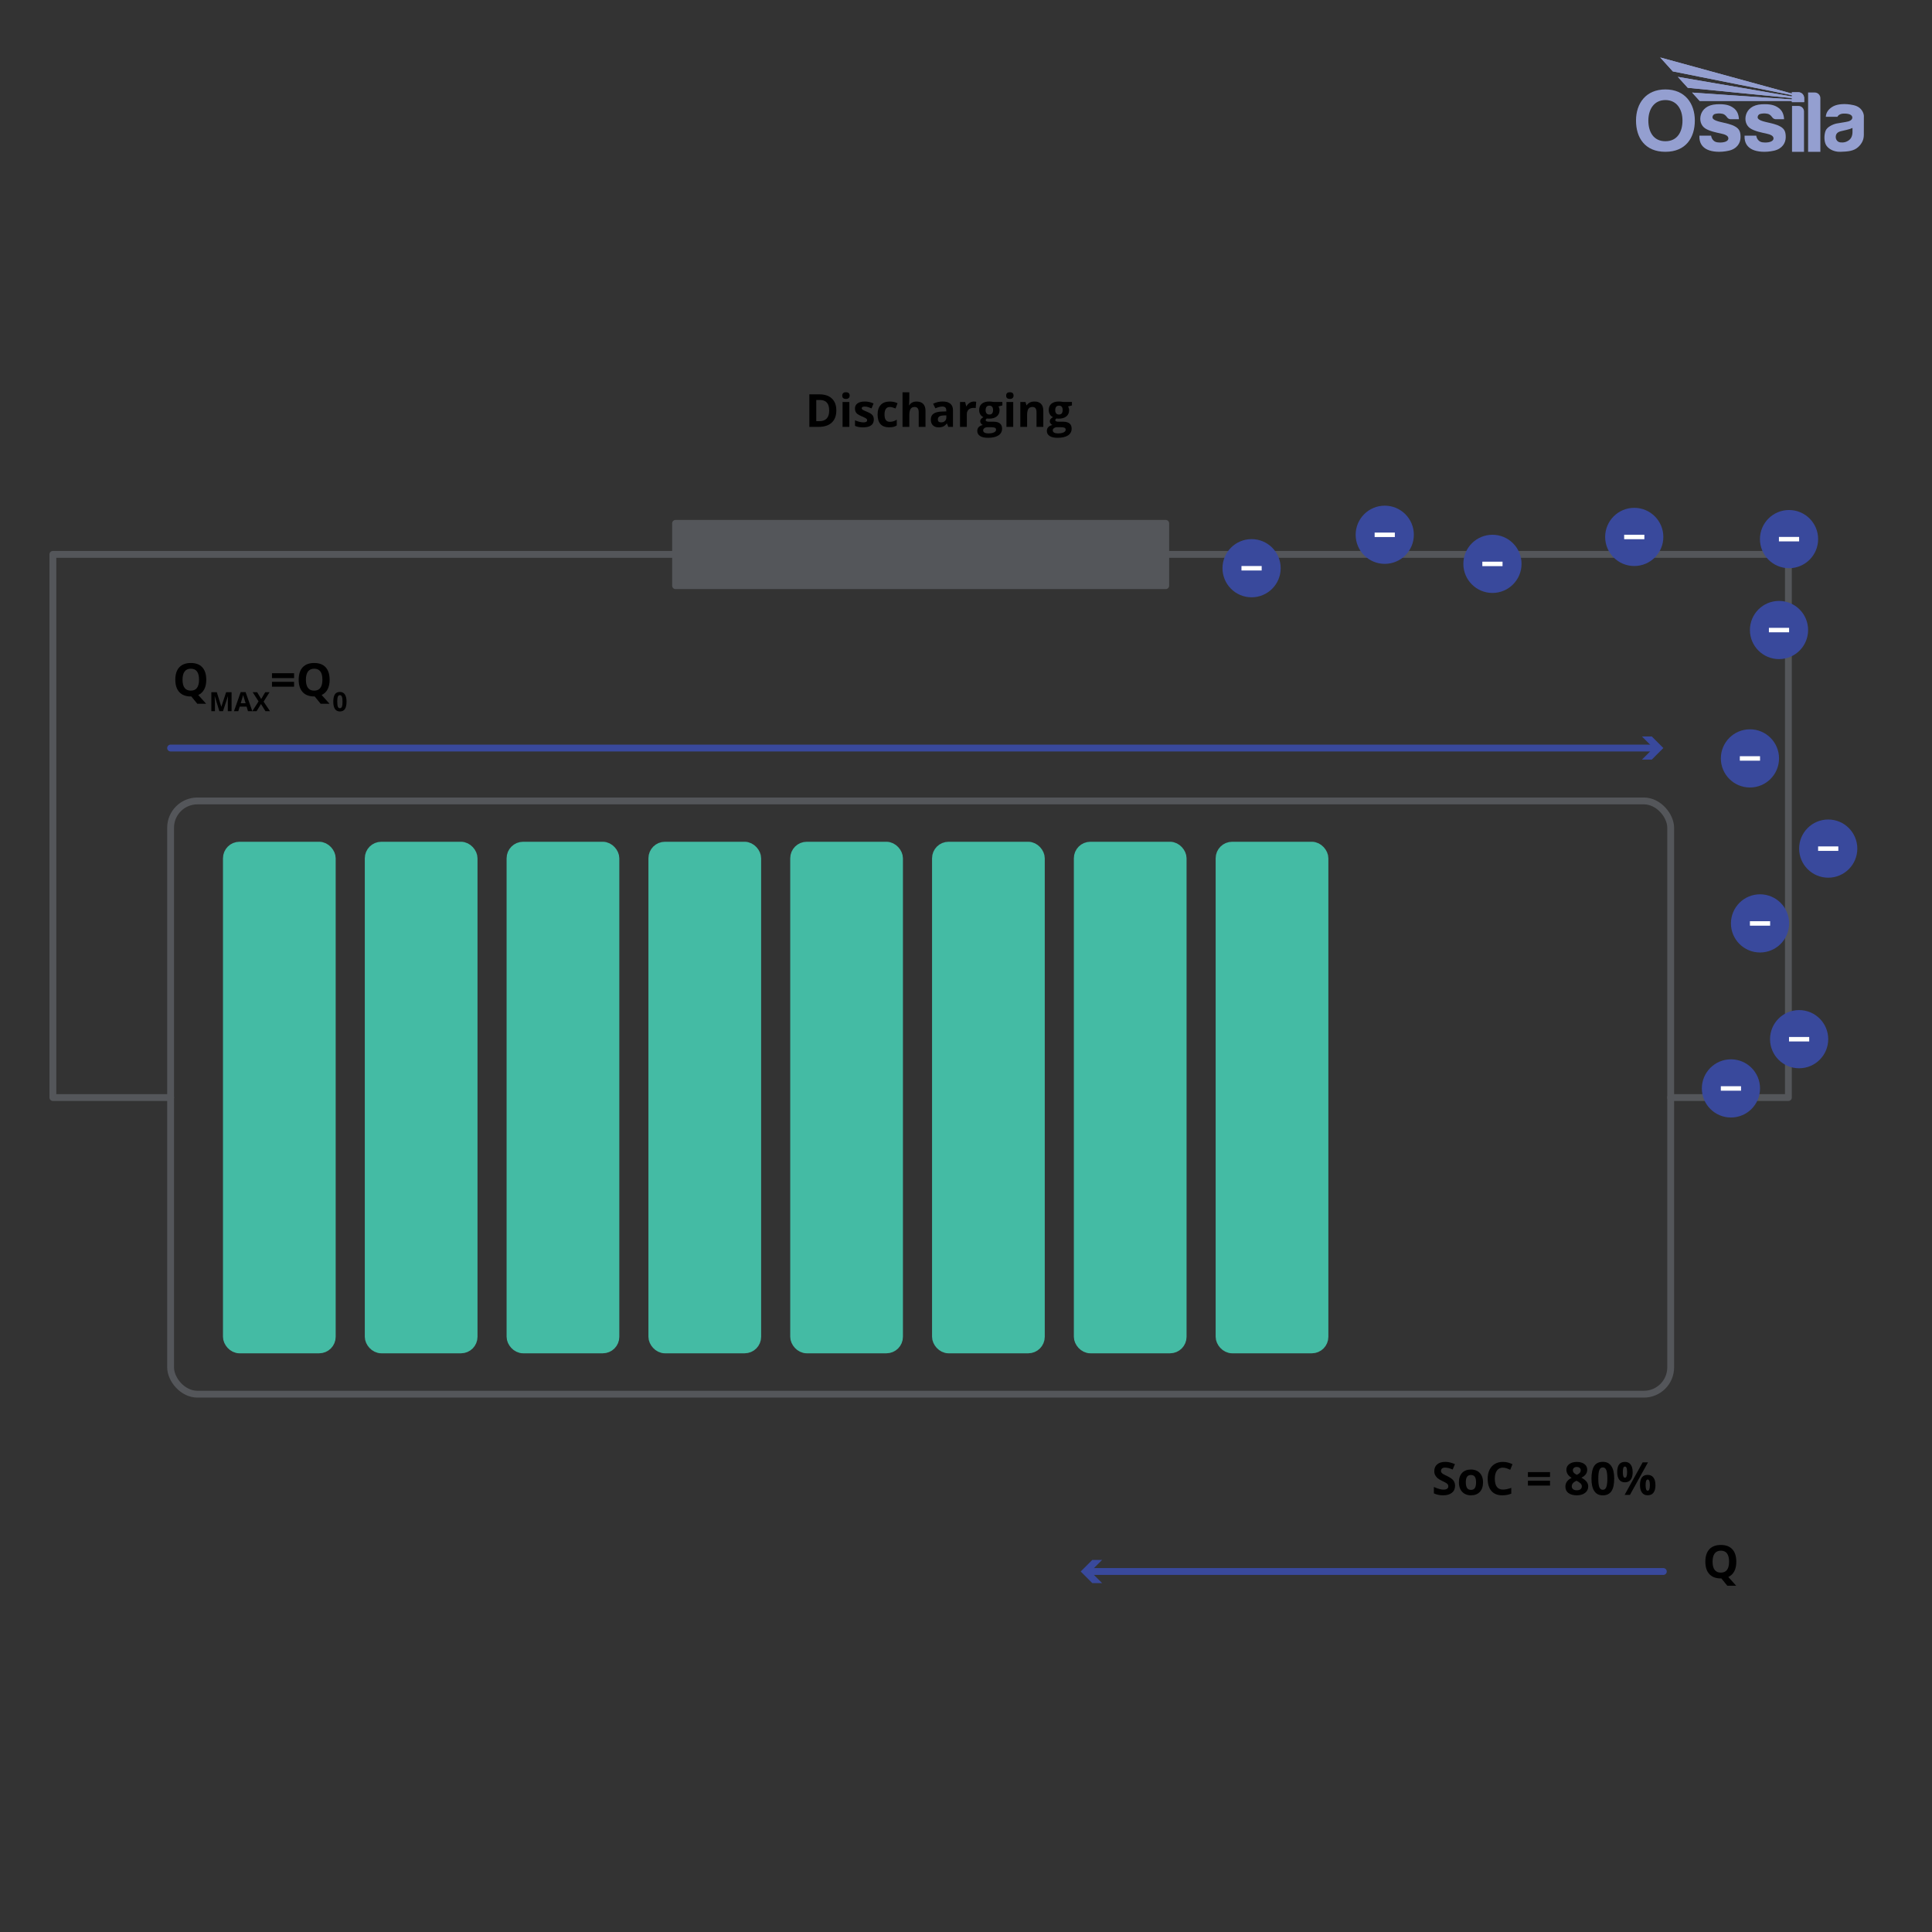 <svg viewBox="0 0 848 848" xmlns:xlink="http://www.w3.org/1999/xlink" height="848" width="848" xmlns="http://www.w3.org/2000/svg">
  <rect x="0" y="0" width="848" height="848" fill="#333333" stroke="none"/>
  <defs>
    <style>
      .cls-1 {
        fill: #54565a;
      }

      .cls-1, .cls-2 {
        stroke: #54565a;
      }

      .cls-1, .cls-2, .cls-3, .cls-4 {
        stroke-linecap: round;
        stroke-linejoin: round;
      }

      .cls-1, .cls-2, .cls-4 {
        stroke-width: 3px;
      }

      .cls-5 {
        fill: #fff;
      }

      .cls-2, .cls-6, .cls-4 {
        fill: none;
      }

      .cls-7 {
        fill: #39499c;
      }

      .cls-8 {
        clip-path: url(#clippath-1);
      }

      .cls-9 {
        fill: #949fd0;
      }

      .cls-3 {
        fill: #44bba4;
        stroke: #44bba4;
        stroke-width: 6px;
      }

      .cls-10 {
        clip-path: url(#clippath-3);
      }

      .cls-4 {
        stroke: #39499c;
      }

      .cls-11 {
        clip-path: url(#clippath-2);
      }

      .cls-12 {
        clip-path: url(#clippath);
      }
    </style>
    <clipPath id="clippath">
      <rect height="41.42" width="100" y="25.22" x="718.09" class="cls-6"></rect>
    </clipPath>
    <clipPath id="clippath-1">
      <rect height="41.42" width="100" y="25.22" x="718.09" class="cls-6"></rect>
    </clipPath>
    <clipPath id="clippath-2">
      <path d="M728.71,25.22l5.53,6.12,52.26,10.41v.6l-50.05-8.61,4.36,4.8,45.69,4.5v.59c-14.65-1.01-29.15-1.99-43.79-3l3.34,3.68c13.52,0,26.92,0,40.44,0v.51h5.38v-1.79c0-1.39-1.11-2.53-2.47-2.53h-2.91v.56l-57.79-15.84Z" class="cls-6"></path>
    </clipPath>
    <clipPath id="clippath-3">
      <rect height="41.42" width="100" y="25.22" x="718.09" class="cls-6"></rect>
    </clipPath>
  </defs>
  <g data-name="Layer 1" id="Layer_1">
    <g>
      <rect ry="11.76" rx="11.76" height="260.39" width="658.42" y="351.55" x="74.88" class="cls-2"></rect>
      <polyline points="74.88 481.74 23.21 481.74 23.21 243.33 265.17 243.33 536.12 243.33 784.97 243.33 784.97 481.74 733.3 481.74" class="cls-2"></polyline>
      <rect height="27.36" width="215.15" y="229.71" x="296.52" class="cls-1"></rect>
    </g>
    <g>
      <circle r="12.77" cy="477.73" cx="759.75" class="cls-7"></circle>
      <path d="M758.77,478.73h-3.46v-1.96h8.87v1.96h-5.41Z" class="cls-5"></path>
    </g>
    <g>
      <circle r="12.77" cy="456.12" cx="789.68" class="cls-7"></circle>
      <path d="M788.7,457.12h-3.46v-1.96h8.87v1.96h-5.41Z" class="cls-5"></path>
    </g>
    <g>
      <circle r="12.77" cy="332.88" cx="768.09" class="cls-7"></circle>
      <path d="M767.11,333.88h-3.46v-1.96h8.87v1.96h-5.41Z" class="cls-5"></path>
    </g>
    <g>
      <circle r="12.77" cy="372.47" cx="802.45" class="cls-7"></circle>
      <path d="M801.47,373.47h-3.46v-1.96h8.87v1.96h-5.41Z" class="cls-5"></path>
    </g>
    <g>
      <circle r="12.77" cy="405.3" cx="772.52" class="cls-7"></circle>
      <path d="M771.54,406.3h-3.46v-1.96h8.87v1.96h-5.41Z" class="cls-5"></path>
    </g>
    <g>
      <circle r="12.77" cy="236.63" cx="785.25" class="cls-7"></circle>
      <path d="M784.27,237.63h-3.46v-1.96h8.87v1.96h-5.41Z" class="cls-5"></path>
    </g>
    <g>
      <circle r="12.77" cy="249.4" cx="549.35" class="cls-7"></circle>
      <path d="M548.37,250.4h-3.46v-1.96h8.87v1.96h-5.41Z" class="cls-5"></path>
    </g>
    <g>
      <circle r="12.77" cy="234.72" cx="607.8" class="cls-7"></circle>
      <path d="M606.82,235.72h-3.46v-1.96h8.87v1.96h-5.41Z" class="cls-5"></path>
    </g>
    <g>
      <circle r="12.77" cy="247.49" cx="655.07" class="cls-7"></circle>
      <path d="M654.09,248.49h-3.46v-1.96h8.87v1.96h-5.41Z" class="cls-5"></path>
    </g>
    <g>
      <circle r="12.77" cy="235.67" cx="717.31" class="cls-7"></circle>
      <path d="M716.34,236.67h-3.46v-1.96h8.87v1.96h-5.41Z" class="cls-5"></path>
    </g>
    <g>
      <circle r="12.77" cy="276.53" cx="780.85" class="cls-7"></circle>
      <path d="M779.87,277.53h-3.46v-1.96h8.87v1.96h-5.41Z" class="cls-5"></path>
    </g>
  </g>
  <g data-name="Layer 2" id="Layer_2">
    <rect ry="4.25" rx="4.25" height="218.53" width="43.47" y="372.47" x="100.87" class="cls-3"></rect>
    <rect ry="4.25" rx="4.25" height="218.53" width="43.47" y="372.47" x="536.58" class="cls-3"></rect>
    <rect ry="4.25" rx="4.25" height="218.53" width="43.47" y="372.47" x="474.34" class="cls-3"></rect>
    <rect ry="4.25" rx="4.25" height="218.53" width="43.47" y="372.47" x="412.1" class="cls-3"></rect>
    <rect ry="4.25" rx="4.25" height="218.53" width="43.47" y="372.47" x="349.85" class="cls-3"></rect>
    <rect ry="4.25" rx="4.25" height="218.53" width="43.47" y="372.47" x="287.61" class="cls-3"></rect>
    <rect ry="4.25" rx="4.25" height="218.53" width="43.47" y="372.47" x="225.36" class="cls-3"></rect>
    <rect ry="4.25" rx="4.25" height="218.53" width="43.47" y="372.47" x="163.12" class="cls-3"></rect>
    <g>
      <line y2="328.33" x2="726.65" y1="328.33" x1="74.88" class="cls-4"></line>
      <polygon points="720.68 333.42 725.77 328.33 720.68 323.25 725 323.25 730.08 328.33 725 333.42 720.68 333.42" class="cls-7"></polygon>
    </g>
    <g>
      <line y2="689.77" x2="477.77" y1="689.77" x1="730.08" class="cls-4"></line>
      <polygon points="483.74 684.69 478.66 689.77 483.74 694.86 479.43 694.86 474.34 689.77 479.43 684.69 483.74 684.69" class="cls-7"></polygon>
    </g>
    <g data-name="blue watermark" id="blue_watermark">
      <g class="cls-12">
        <g class="cls-8">
          <path d="M813.09,58.19c0,.67-.19,2.26-1.42,3.25-1.23.98-2.6,1.23-3.94,1.05-1.33-.17-2.02-1.36-1.98-2.43.04-1.06.5-1.99,2.13-2.44,1.63-.44,3.51-.67,5.22-1.46v2.02ZM813.6,46.16c-3.99-.91-7.2-.39-8.8.43-1.61.81-3.27,2.3-3.42,4.67h5.11s.57-1.37,2.75-1.41c2.18-.04,3.52.47,3.75,1.44.23.97-.58,1.72-1.92,2.05-1.33.33-3.46.56-4.95.87-1.49.31-4.18,1.43-4.84,3.23-.66,1.8-.68,4.24.06,5.9.74,1.67,3.19,3.39,6.44,3.29,3.25-.1,5.86-.31,7.78-2.05,1.92-1.74,2.52-3.56,2.52-5.44s.02-7.6.02-8.24-.5-3.83-4.49-4.74" class="cls-9"></path>
          <path d="M734.24,31.34l52.26,10.41v.6l-50.05-8.61,4.36,4.8,45.69,4.5v.59c-14.65-1.01-29.14-1.99-43.79-3l3.35,3.68c13.52,0,26.92,0,40.44,0v.51h5.38v-1.79c0-1.39-1.11-2.53-2.47-2.53h-2.91v.56l-57.79-15.84,5.53,6.12Z" class="cls-9"></path>
        </g>
        <g class="cls-11">
          <rect height="19.6" width="63.17" y="25.22" x="728.71" class="cls-9"></rect>
        </g>
        <g class="cls-10">
          <path d="M796.53,40.6h-2.91v26.04h5.38v-23.57c0-1.36-1.11-2.47-2.47-2.47" class="cls-9"></path>
          <path d="M789.4,46.5h-2.84v20.14h5.26v-17.72c0-1.33-1.09-2.42-2.42-2.42" class="cls-9"></path>
          <path d="M781.52,55.59c-1.82-1.1-4.06-1.45-6.73-2.11s-3.31-1.34-3.32-1.98c0-.64.37-1.3,1.13-1.49.76-.2,1.99-.35,3.27-.06,1.28.29,1.94,1.53,2.26,1.84.31.31.88.54,1.27.54h3.68c-.13-2.19-.81-3.8-2.4-4.96-1.59-1.16-3.54-1.82-7.53-1.59-3.99.23-6.11,2.28-6.79,4.62-.68,2.34.04,4.74,1.92,5.96,1.88,1.22,4.99,1.84,6.89,2.24,1.9.41,3.37,1,3.27,2.26-.1,1.27-2.23,1.93-4.78,1.61-2.54-.32-2.8-2.93-2.8-2.93h-5.13c-.17,3.35,1.43,5.17,3.5,6.13,2.07.97,5.61,1.32,9.37.48,3.75-.83,5.18-3.5,5.2-5.86.02-2.36-.46-3.62-2.28-4.72" class="cls-9"></path>
          <path d="M761.7,55.59c-1.82-1.1-4.06-1.45-6.73-2.11s-3.31-1.34-3.32-1.98c0-.64.37-1.3,1.13-1.49.76-.2,1.99-.35,3.27-.06,1.28.29,1.94,1.53,2.26,1.84.31.31.88.54,1.27.54h3.68c-.13-2.19-.81-3.8-2.4-4.96-1.59-1.16-3.54-1.82-7.53-1.59-3.99.23-6.11,2.28-6.79,4.62-.68,2.34.04,4.74,1.92,5.96,1.88,1.22,4.99,1.84,6.89,2.24,1.9.41,3.37,1,3.27,2.26-.1,1.27-2.23,1.93-4.78,1.61-2.54-.32-2.8-2.93-2.8-2.93h-5.13c-.17,3.35,1.43,5.17,3.5,6.13,2.07.97,5.61,1.32,9.36.48,3.75-.83,5.19-3.5,5.2-5.86.02-2.36-.46-3.62-2.28-4.72" class="cls-9"></path>
          <path d="M730.98,61.99c-5.19,0-7.48-4.06-7.48-9.05s2.52-9.02,7.49-9.02,7.49,4.04,7.49,9.02-2.31,9.05-7.5,9.05M730.99,39.25c-8.56,0-12.91,6.12-12.91,13.67s3.94,13.71,12.89,13.71,12.93-6.16,12.93-13.71-4.35-13.67-12.91-13.67" class="cls-9"></path>
        </g>
      </g>
    </g>
    <g>
      <path d="M367.09,180.09c0,2.35-.67,4.15-2.01,5.4s-3.27,1.88-5.8,1.88h-4.04v-14.28h4.48c2.33,0,4.14.62,5.43,1.85s1.93,2.95,1.93,5.16ZM363.95,180.17c0-3.07-1.35-4.6-4.06-4.6h-1.61v9.3h1.3c2.92,0,4.38-1.57,4.38-4.7Z"></path>
      <path d="M369.69,173.63c0-.97.54-1.46,1.62-1.46s1.62.48,1.62,1.46c0,.46-.13.82-.41,1.08s-.68.39-1.22.39c-1.08,0-1.62-.49-1.62-1.46ZM372.8,187.37h-2.98v-10.92h2.98v10.92Z"></path>
      <path d="M383.54,184.13c0,1.12-.39,1.97-1.17,2.56s-1.94.88-3.49.88c-.79,0-1.47-.05-2.03-.16s-1.08-.27-1.57-.47v-2.46c.55.26,1.18.48,1.87.65s1.3.26,1.83.26c1.08,0,1.62-.31,1.62-.94,0-.23-.07-.42-.21-.57s-.39-.31-.74-.5-.82-.4-1.41-.65c-.84-.35-1.46-.68-1.85-.98s-.68-.64-.86-1.03-.27-.86-.27-1.43c0-.97.38-1.72,1.13-2.25s1.82-.8,3.2-.8,2.59.29,3.84.86l-.9,2.15c-.55-.23-1.06-.43-1.53-.58s-.96-.22-1.46-.22c-.88,0-1.32.24-1.32.71,0,.27.14.5.42.69s.9.48,1.86.87c.85.35,1.48.67,1.88.97s.69.64.88,1.04.28.86.28,1.4Z"></path>
      <path d="M390.3,187.56c-3.4,0-5.1-1.87-5.1-5.6,0-1.86.46-3.27,1.39-4.25s2.25-1.47,3.97-1.47c1.26,0,2.4.25,3.4.74l-.88,2.3c-.47-.19-.91-.34-1.31-.46s-.81-.18-1.21-.18c-1.55,0-2.32,1.1-2.32,3.3s.77,3.2,2.32,3.2c.57,0,1.1-.08,1.59-.23s.98-.39,1.46-.72v2.55c-.48.31-.97.52-1.46.63s-1.11.18-1.86.18Z"></path>
      <path d="M406.23,187.37h-2.98v-6.38c0-1.58-.59-2.36-1.76-2.36-.83,0-1.44.28-1.81.85s-.56,1.48-.56,2.75v5.14h-2.98v-15.2h2.98v3.1c0,.24-.02.81-.07,1.7l-.07.88h.16c.66-1.07,1.72-1.6,3.16-1.6,1.28,0,2.26.35,2.92,1.04s1,1.68,1,2.97v7.12Z"></path>
      <path d="M416.23,187.37l-.58-1.48h-.08c-.5.63-1.02,1.07-1.55,1.31s-1.22.37-2.08.37c-1.05,0-1.87-.3-2.48-.9s-.9-1.45-.9-2.56.41-2.01,1.22-2.56,2.03-.85,3.67-.91l1.89-.06v-.48c0-1.11-.57-1.66-1.7-1.66-.87,0-1.9.26-3.08.79l-.99-2.01c1.26-.66,2.65-.99,4.18-.99s2.59.32,3.37.96,1.17,1.61,1.17,2.91v7.28h-2.08ZM415.35,182.31l-1.15.04c-.87.03-1.51.18-1.93.47s-.63.72-.63,1.31c0,.84.48,1.26,1.45,1.26.69,0,1.24-.2,1.66-.6s.62-.92.62-1.58v-.9Z"></path>
      <path d="M427.47,176.25c.4,0,.74.03,1.01.09l-.22,2.79c-.24-.06-.53-.1-.88-.1-.95,0-1.69.24-2.22.73s-.8,1.17-.8,2.05v5.56h-2.98v-10.92h2.26l.44,1.84h.15c.34-.61.8-1.1,1.37-1.48s1.2-.56,1.88-.56Z"></path>
      <path d="M439.96,176.45v1.51l-1.71.44c.31.49.47,1.04.47,1.64,0,1.17-.41,2.08-1.23,2.74s-1.95.98-3.4.98l-.54-.03-.44-.05c-.31.23-.46.49-.46.78,0,.43.55.64,1.64.64h1.86c1.2,0,2.11.26,2.74.77s.94,1.27.94,2.27c0,1.28-.53,2.27-1.6,2.97s-2.59,1.05-4.58,1.05c-1.52,0-2.69-.27-3.49-.8s-1.21-1.27-1.21-2.23c0-.66.21-1.21.62-1.65s1.01-.76,1.81-.95c-.31-.13-.57-.34-.8-.64s-.34-.61-.34-.94c0-.42.12-.76.36-1.04s.59-.55,1.04-.82c-.57-.25-1.03-.64-1.36-1.19s-.5-1.19-.5-1.93c0-1.19.39-2.11,1.16-2.76s1.88-.98,3.32-.98c.31,0,.67.03,1.09.08s.69.1.81.12h3.81ZM431.53,188.91c0,.41.2.73.59.97s.95.35,1.66.35c1.07,0,1.9-.15,2.51-.44s.91-.69.91-1.2c0-.41-.18-.69-.54-.85s-.91-.23-1.66-.23h-1.54c-.55,0-1,.13-1.37.39s-.55.6-.55,1.02ZM432.61,180.02c0,.59.13,1.06.41,1.41s.68.52,1.24.52.97-.17,1.23-.52.39-.81.39-1.41c0-1.31-.54-1.97-1.62-1.97s-1.64.66-1.64,1.97Z"></path>
      <path d="M441.63,173.63c0-.97.54-1.46,1.62-1.46s1.62.48,1.62,1.46c0,.46-.13.82-.41,1.08s-.68.39-1.22.39c-1.08,0-1.62-.49-1.62-1.46ZM444.73,187.37h-2.98v-10.92h2.98v10.92Z"></path>
      <path d="M457.93,187.37h-2.98v-6.38c0-.79-.14-1.38-.42-1.77s-.73-.59-1.34-.59c-.83,0-1.44.28-1.81.83s-.56,1.48-.56,2.77v5.14h-2.98v-10.92h2.28l.4,1.4h.17c.33-.53.79-.93,1.37-1.2s1.25-.41,1.99-.41c1.27,0,2.23.34,2.89,1.03s.99,1.68.99,2.97v7.12Z"></path>
      <path d="M470.5,176.45v1.51l-1.71.44c.31.49.47,1.04.47,1.64,0,1.17-.41,2.08-1.23,2.74s-1.95.98-3.4.98l-.54-.03-.44-.05c-.31.23-.46.49-.46.78,0,.43.55.64,1.64.64h1.86c1.2,0,2.11.26,2.74.77s.94,1.27.94,2.27c0,1.28-.53,2.27-1.6,2.97s-2.59,1.05-4.58,1.05c-1.52,0-2.69-.27-3.49-.8s-1.21-1.27-1.21-2.23c0-.66.21-1.21.62-1.65s1.01-.76,1.81-.95c-.31-.13-.57-.34-.8-.64s-.34-.61-.34-.94c0-.42.12-.76.36-1.04s.59-.55,1.04-.82c-.57-.25-1.03-.64-1.36-1.19s-.5-1.19-.5-1.93c0-1.19.39-2.11,1.16-2.76s1.88-.98,3.32-.98c.31,0,.67.03,1.09.08s.69.1.81.12h3.81ZM462.08,188.91c0,.41.2.73.59.97s.95.35,1.66.35c1.07,0,1.9-.15,2.51-.44s.91-.69.91-1.2c0-.41-.18-.69-.54-.85s-.91-.23-1.66-.23h-1.54c-.55,0-1,.13-1.37.39s-.55.6-.55,1.02ZM463.16,180.02c0,.59.13,1.06.41,1.41s.68.52,1.24.52.97-.17,1.23-.52.39-.81.39-1.41c0-1.31-.54-1.97-1.62-1.97s-1.64.66-1.64,1.97Z"></path>
    </g>
    <g>
      <path d="M638.66,652.17c0,1.29-.46,2.3-1.39,3.05s-2.22,1.11-3.87,1.11c-1.52,0-2.87-.29-4.04-.86v-2.81c.96.43,1.78.73,2.45.91s1.28.26,1.83.26c.66,0,1.17-.13,1.53-.38s.53-.63.53-1.13c0-.28-.08-.53-.23-.75s-.39-.43-.69-.63-.92-.52-1.85-.97c-.87-.41-1.53-.8-1.96-1.18s-.78-.82-1.04-1.32-.39-1.09-.39-1.76c0-1.26.43-2.26,1.28-2.98s2.04-1.08,3.55-1.08c.74,0,1.45.09,2.12.26s1.38.42,2.11.74l-.98,2.35c-.76-.31-1.39-.53-1.89-.65s-.99-.19-1.47-.19c-.57,0-1.01.13-1.32.4s-.46.62-.46,1.04c0,.27.06.5.19.7s.32.39.59.58.91.52,1.92,1c1.33.64,2.25,1.28,2.74,1.92s.74,1.43.74,2.36Z"></path>
      <path d="M650.94,650.66c0,1.78-.47,3.17-1.41,4.17s-2.24,1.5-3.92,1.5c-1.05,0-1.97-.23-2.77-.69s-1.42-1.12-1.85-1.98-.64-1.86-.64-3.01c0-1.78.47-3.17,1.4-4.16s2.24-1.48,3.93-1.48c1.05,0,1.97.23,2.77.68s1.42,1.11,1.85,1.96.64,1.85.64,3ZM643.39,650.66c0,1.08.18,1.9.53,2.45s.93.83,1.73.83,1.37-.28,1.71-.83.52-1.37.52-2.46-.18-1.89-.53-2.43-.93-.81-1.73-.81-1.37.27-1.72.81-.53,1.35-.53,2.44Z"></path>
      <path d="M659.7,644.17c-1.14,0-2.02.43-2.65,1.28s-.94,2.05-.94,3.58c0,3.18,1.19,4.78,3.58,4.78,1,0,2.22-.25,3.64-.75v2.54c-1.17.49-2.48.73-3.93.73-2.08,0-3.67-.63-4.77-1.89s-1.65-3.07-1.65-5.42c0-1.48.27-2.79.81-3.9s1.32-1.97,2.33-2.57,2.2-.89,3.56-.89,2.78.33,4.18,1.01l-.98,2.46c-.53-.25-1.07-.48-1.61-.66s-1.07-.28-1.59-.28Z"></path>
      <path d="M670.64,648.28v-2.14h9.7v2.14h-9.7ZM670.64,652.06v-2.14h9.7v2.14h-9.7Z"></path>
      <path d="M692.11,641.67c1.37,0,2.47.31,3.31.93s1.25,1.46,1.25,2.51c0,.73-.2,1.38-.61,1.95s-1.05,1.08-1.95,1.53c1.07.57,1.83,1.17,2.3,1.79s.7,1.3.7,2.05c0,1.17-.46,2.11-1.38,2.83s-2.13,1.07-3.62,1.07-2.79-.33-3.68-1-1.34-1.6-1.34-2.82c0-.81.22-1.54.65-2.17s1.13-1.19,2.08-1.67c-.81-.51-1.4-1.06-1.76-1.65s-.54-1.23-.54-1.92c0-1.02.42-1.85,1.27-2.48s1.95-.95,3.31-.95ZM689.88,652.34c0,.56.2,1,.59,1.31s.92.47,1.6.47c.75,0,1.31-.16,1.68-.48s.56-.75.56-1.27c0-.44-.18-.84-.55-1.23s-.96-.79-1.79-1.22c-1.39.64-2.08,1.45-2.08,2.42ZM692.09,643.88c-.51,0-.93.13-1.25.4s-.47.62-.47,1.06c0,.39.12.74.38,1.05s.71.63,1.36.95c.64-.3,1.08-.61,1.34-.92s.38-.67.38-1.08c0-.45-.16-.8-.49-1.06s-.74-.39-1.25-.39Z"></path>
      <path d="M708.51,649c0,2.49-.41,4.34-1.23,5.54s-2.08,1.8-3.77,1.8-2.89-.62-3.73-1.86-1.25-3.06-1.25-5.48.41-4.38,1.22-5.57,2.07-1.79,3.76-1.79,2.89.62,3.74,1.88,1.26,3.08,1.26,5.49ZM701.53,649c0,1.75.15,3.01.45,3.76s.81,1.14,1.53,1.14,1.21-.38,1.52-1.15.47-2.02.47-3.75-.16-3.01-.47-3.77-.82-1.15-1.52-1.15-1.22.38-1.52,1.15-.46,2.02-.46,3.77Z"></path>
      <path d="M716.62,646.12c0,1.5-.29,2.62-.87,3.37s-1.43,1.13-2.55,1.13-1.9-.39-2.49-1.16-.88-1.89-.88-3.34c0-2.98,1.12-4.46,3.37-4.46,1.1,0,1.95.39,2.53,1.16s.88,1.87.88,3.31ZM712.3,646.14c0,.83.07,1.44.22,1.85s.38.61.71.61c.62,0,.94-.82.94-2.46s-.31-2.44-.94-2.44c-.33,0-.56.2-.71.6s-.22,1.01-.22,1.84ZM723.34,641.86l-7.92,14.28h-2.34l7.92-14.28h2.34ZM726.62,651.82c0,1.49-.29,2.61-.87,3.36s-1.43,1.13-2.55,1.13-1.9-.39-2.49-1.16-.88-1.88-.88-3.33c0-2.98,1.12-4.46,3.37-4.46,1.1,0,1.95.39,2.53,1.16s.88,1.87.88,3.31ZM722.3,651.84c0,.83.07,1.44.22,1.85s.38.61.71.61c.62,0,.94-.82.94-2.46s-.31-2.44-.94-2.44c-.33,0-.56.2-.71.6s-.22,1.01-.22,1.84Z"></path>
    </g>
    <path d="M762.11,685.45c0,1.68-.3,3.09-.89,4.22s-1.47,1.97-2.62,2.5l3.44,3.84h-3.88l-2.62-3.2h-.22c-2.19,0-3.87-.63-5.04-1.9s-1.76-3.09-1.76-5.47.59-4.19,1.76-5.44,2.86-1.88,5.05-1.88,3.87.63,5.03,1.89,1.74,3.08,1.74,5.45ZM751.69,685.45c0,1.59.3,2.8.91,3.6s1.51,1.21,2.71,1.21c2.42,0,3.62-1.6,3.62-4.81s-1.2-4.82-3.6-4.82c-1.2,0-2.11.41-2.72,1.22s-.92,2.01-.92,3.61Z"></path>
    <g>
      <path d="M90.54,298.33c0,1.68-.3,3.09-.89,4.22s-1.47,1.97-2.62,2.5l3.44,3.84h-3.88l-2.62-3.2h-.22c-2.19,0-3.87-.63-5.04-1.9s-1.76-3.09-1.76-5.47.59-4.19,1.76-5.44,2.86-1.88,5.05-1.88,3.87.63,5.03,1.89,1.74,3.08,1.74,5.45ZM80.12,298.33c0,1.59.3,2.8.91,3.6s1.51,1.21,2.71,1.21c2.42,0,3.62-1.6,3.62-4.81s-1.2-4.82-3.6-4.82c-1.2,0-2.11.41-2.72,1.22s-.92,2.01-.92,3.61Z"></path>
      <path d="M96.28,312.15l-2-6.53h-.05c.07,1.33.11,2.21.11,2.66v3.87h-1.58v-8.32h2.4l1.97,6.36h.03l2.09-6.36h2.4v8.32h-1.65v-3.94c0-.19,0-.4,0-.64s.03-.89.08-1.94h-.05l-2.15,6.52h-1.62Z"></path>
      <path d="M108.84,312.15l-.6-1.98h-3.04l-.6,1.98h-1.9l2.94-8.36h2.16l2.95,8.36h-1.9ZM107.82,308.69c-.56-1.79-.87-2.81-.94-3.05s-.12-.42-.15-.56c-.12.49-.48,1.69-1.08,3.6h2.17Z"></path>
      <path d="M118.52,312.15h-2.02l-1.94-3.15-1.94,3.15h-1.89l2.76-4.29-2.58-4.03h1.95l1.79,2.99,1.76-2.99h1.9l-2.61,4.13,2.81,4.2Z"></path>
      <path d="M119.38,297.63v-2.14h9.7v2.14h-9.7ZM119.38,301.41v-2.14h9.7v2.14h-9.7Z"></path>
      <path d="M144.69,298.33c0,1.68-.3,3.09-.89,4.22s-1.47,1.97-2.62,2.5l3.44,3.84h-3.88l-2.62-3.2h-.22c-2.19,0-3.87-.63-5.04-1.9s-1.76-3.09-1.76-5.47.59-4.19,1.76-5.44,2.86-1.88,5.05-1.88,3.87.63,5.03,1.89,1.74,3.08,1.74,5.45ZM134.27,298.33c0,1.59.3,2.8.91,3.6s1.51,1.21,2.71,1.21c2.42,0,3.62-1.6,3.62-4.81s-1.2-4.82-3.6-4.82c-1.2,0-2.11.41-2.72,1.22s-.92,2.01-.92,3.61Z"></path>
      <path d="M152.1,307.99c0,1.45-.24,2.53-.71,3.23s-1.21,1.05-2.2,1.05-1.68-.36-2.17-1.08c-.49-.72-.73-1.79-.73-3.19s.24-2.55.71-3.25c.47-.7,1.21-1.04,2.19-1.04s1.69.37,2.18,1.09c.49.73.74,1.79.74,3.2ZM148.03,307.99c0,1.02.09,1.75.26,2.2.18.44.47.66.89.66s.71-.22.89-.67c.18-.45.27-1.18.27-2.19s-.09-1.75-.28-2.2c-.18-.45-.48-.67-.88-.67s-.71.22-.89.67c-.18.45-.27,1.18-.27,2.2Z"></path>
    </g>
  </g>
</svg>